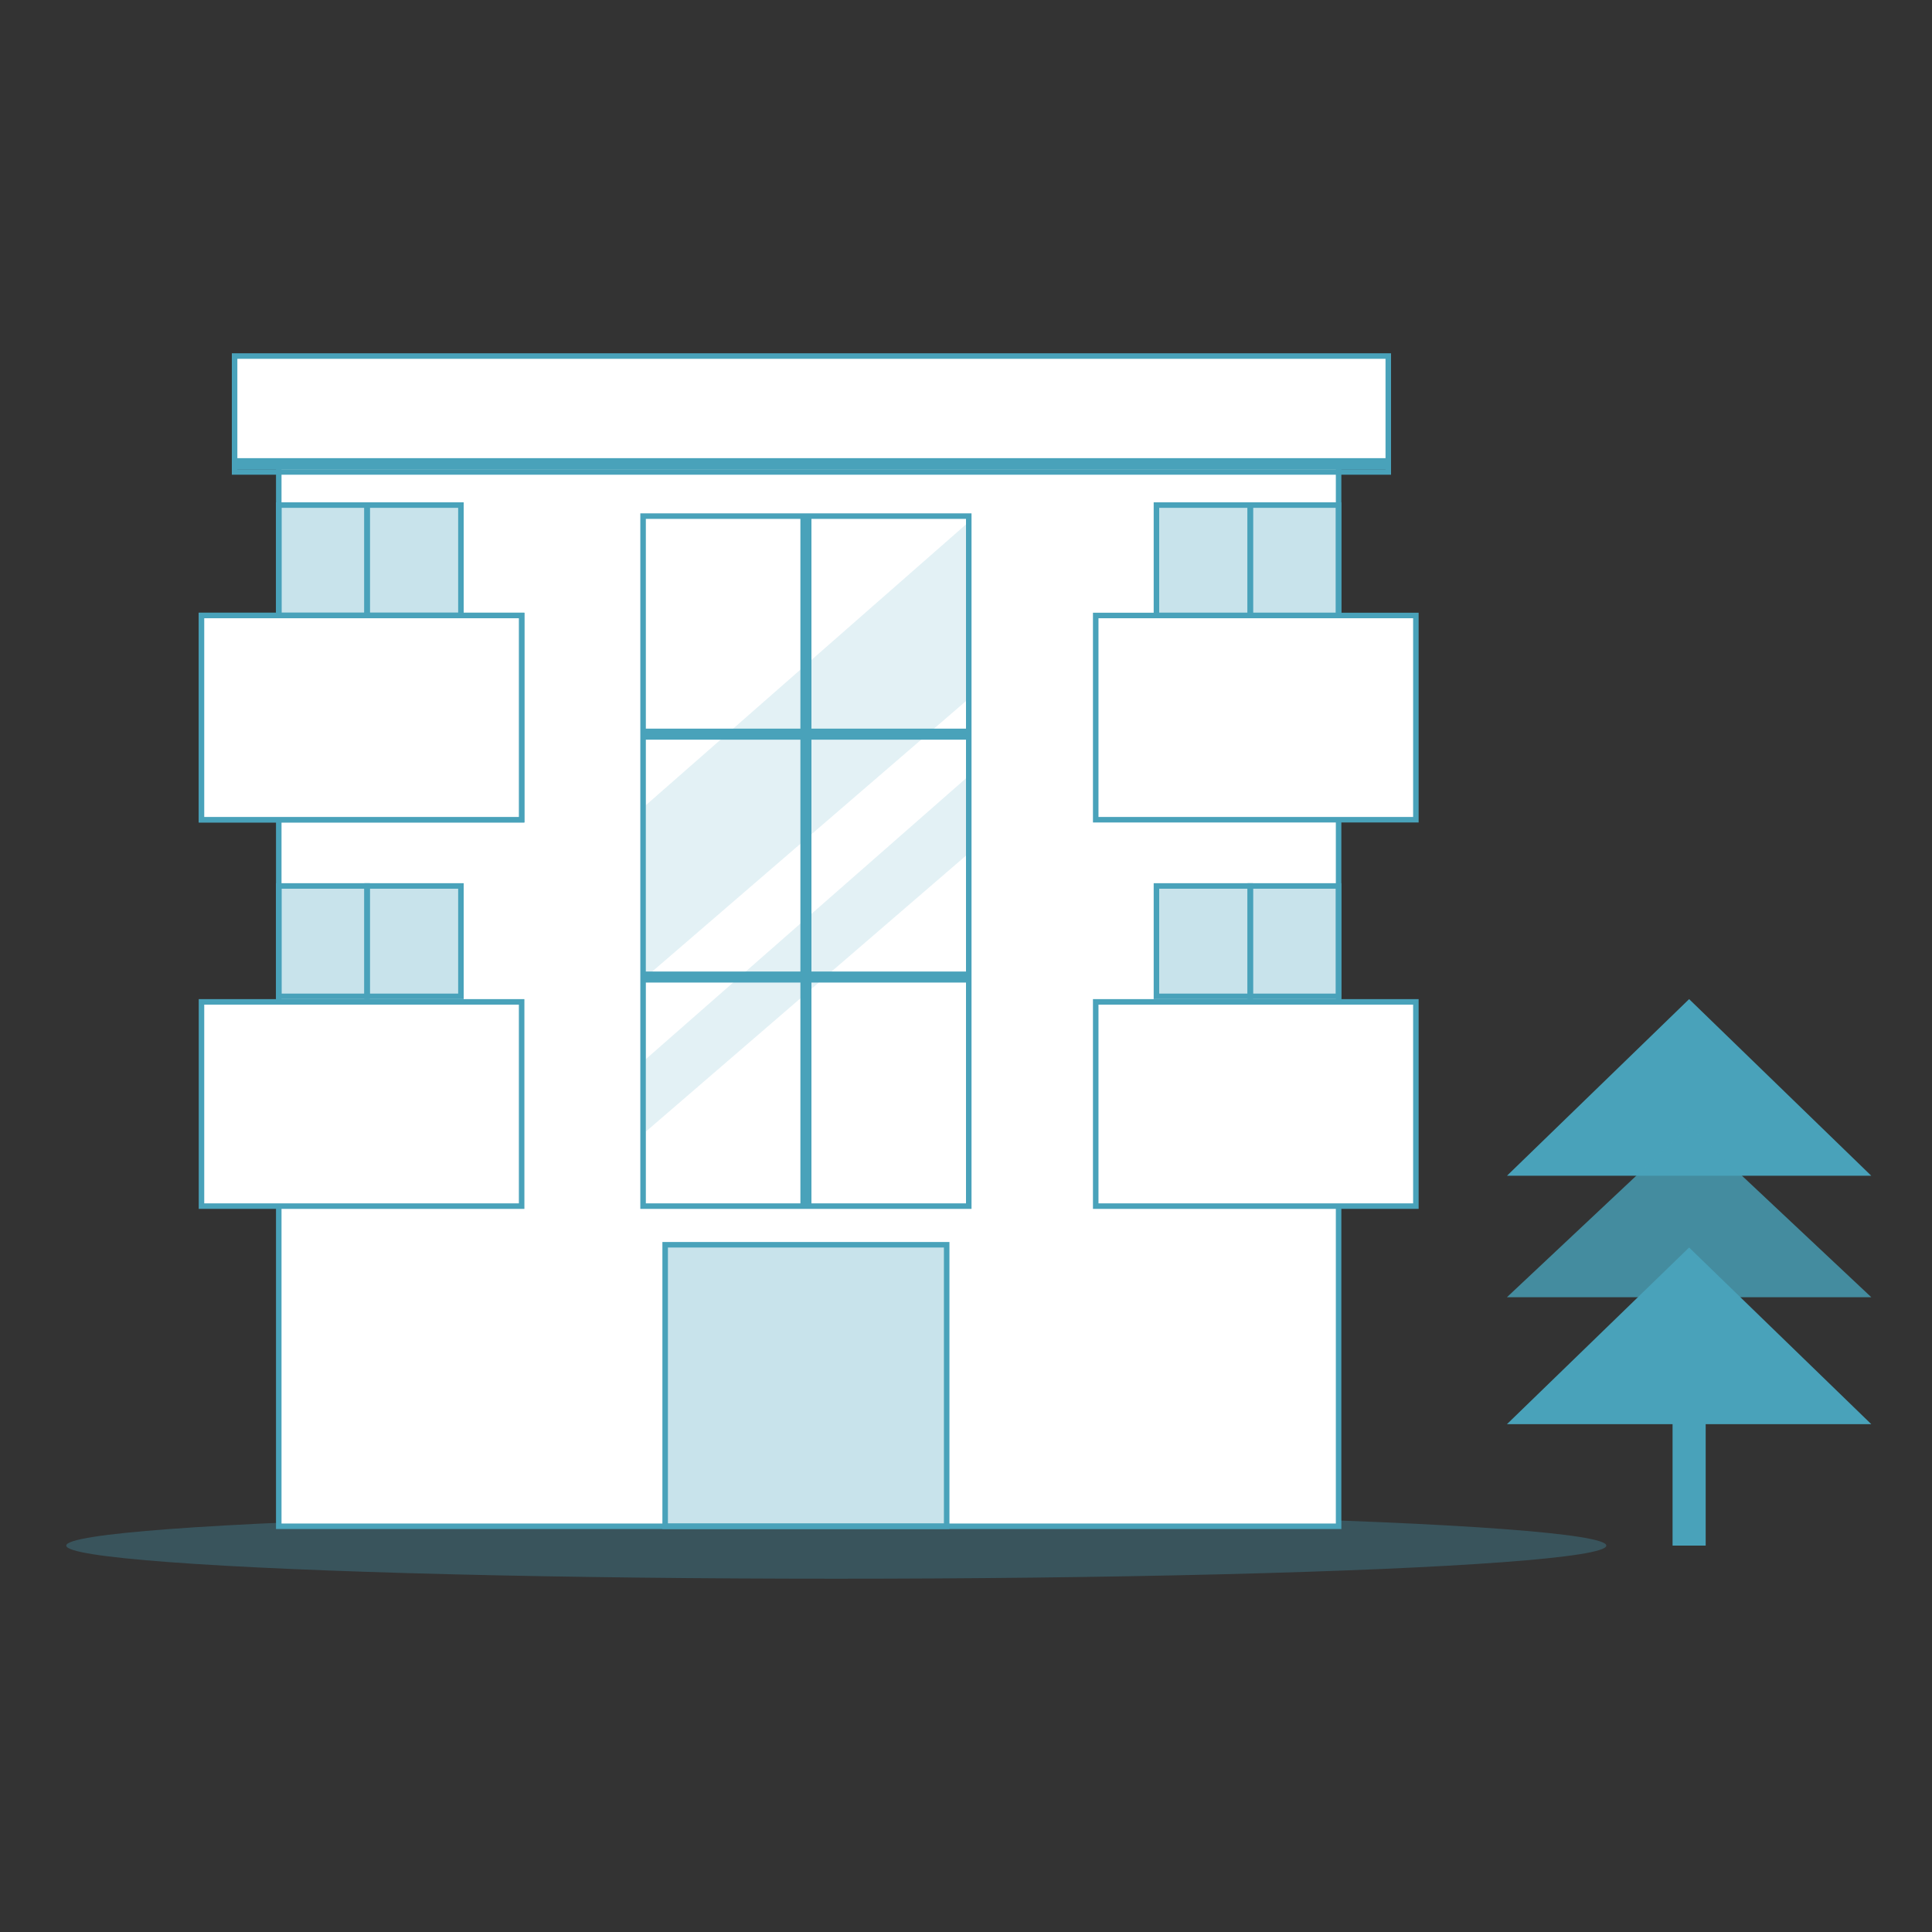 <svg width="350" height="350" viewBox="0 0 350 350" fill="none" xmlns="http://www.w3.org/2000/svg">
<rect x="0" y="0" width="350" height="350" fill="#333333" stroke="none"/>
<rect x="303" y="249" width="6" height="31" fill="#49A2BA"/>
<ellipse cx="151.5" cy="280" rx="139.5" ry="6" fill="#49A2BA" fill-opacity="0.3"/>
<path d="M50.5 84.5H242.5V276.5H50.5V84.5Z" fill="white" stroke="#49A2BA"/>
<path opacity="0.5" d="M117 145.872L175 95V127L117 177V145.872Z" fill="#49A2BA" fill-opacity="0.3"/>
<path opacity="0.5" d="M117 191.872L175 141V155L117 205V191.872Z" fill="#49A2BA" fill-opacity="0.3"/>
<path d="M36.5 111.5H94.5V148.5H36.5V111.5Z" fill="white" stroke="#49A2BA"/>
<path d="M36.5 111.5H94.5V148.5H36.5V111.5Z" fill="white" stroke="#49A2BA"/>
<path d="M198.5 111.5H256.5V148.5H198.5V111.5Z" fill="white" stroke="#49A2BA"/>
<path d="M209.5 91.5H226.5V111.5H209.5V91.5Z" fill="#49A2BA" fill-opacity="0.3" stroke="#49A2BA"/>
<path d="M83.5 91.5H66.5V111.5H83.5V91.5Z" fill="#49A2BA" fill-opacity="0.3" stroke="#49A2BA"/>
<path d="M209.5 160.5H226.5V180.5H209.5V160.5Z" fill="#49A2BA" fill-opacity="0.3" stroke="#49A2BA"/>
<path d="M83.5 160.5H66.5V180.5H83.5V160.5Z" fill="#49A2BA" fill-opacity="0.3" stroke="#49A2BA"/>
<path d="M226.5 91.5H242.5V111.5H226.5V91.5Z" fill="#49A2BA" fill-opacity="0.3" stroke="#49A2BA"/>
<path d="M66.5 91.5H50.5V111.5H66.5V91.5Z" fill="#49A2BA" fill-opacity="0.3" stroke="#49A2BA"/>
<path d="M226.5 160.5H242.5V180.5H226.5V160.5Z" fill="#49A2BA" fill-opacity="0.3" stroke="#49A2BA"/>
<path d="M66.5 160.5H50.5V180.5H66.5V160.5Z" fill="#49A2BA" fill-opacity="0.3" stroke="#49A2BA"/>
<path d="M36.5 181.5H94.5V218.5H36.5V181.5Z" fill="white" stroke="#49A2BA"/>
<path d="M120.5 225.5H171.5V276.5H120.5V225.5Z" fill="#49A2BA" fill-opacity="0.3" stroke="#49A2BA"/>
<path d="M145.5 93.5V132.5H116.5V93.5H145.5ZM116.5 133.5H145.5V176.5H116.5V133.5ZM146.5 176.5V133.5H175.5V176.5H146.5ZM116.5 177.5H145.5V218.5H116.5V177.5ZM146.5 218.5V177.5H175.5V218.5H146.5ZM146.5 132.5V93.5H175.5V132.5H146.5Z" stroke="#49A2BA"/>
<path d="M198.5 181.5H256.5V218.5H198.5V181.5Z" fill="white" stroke="#49A2BA"/>
<rect x="42.5" y="64.5" width="209" height="20" fill="white" stroke="#49A2BA"/>
<rect x="42.5" y="83.5" width="209" height="2" stroke="#49A2BA"/>
<path d="M306 226L339 258H273L306 226Z" fill="#49A2BA"/>
<path d="M306 181L339 213H273L306 181Z" fill="#49A2BA"/>
<path d="M306 204L339 235H273L306 204Z" fill="#49A2BA" fill-opacity="0.8"/>
</svg>
